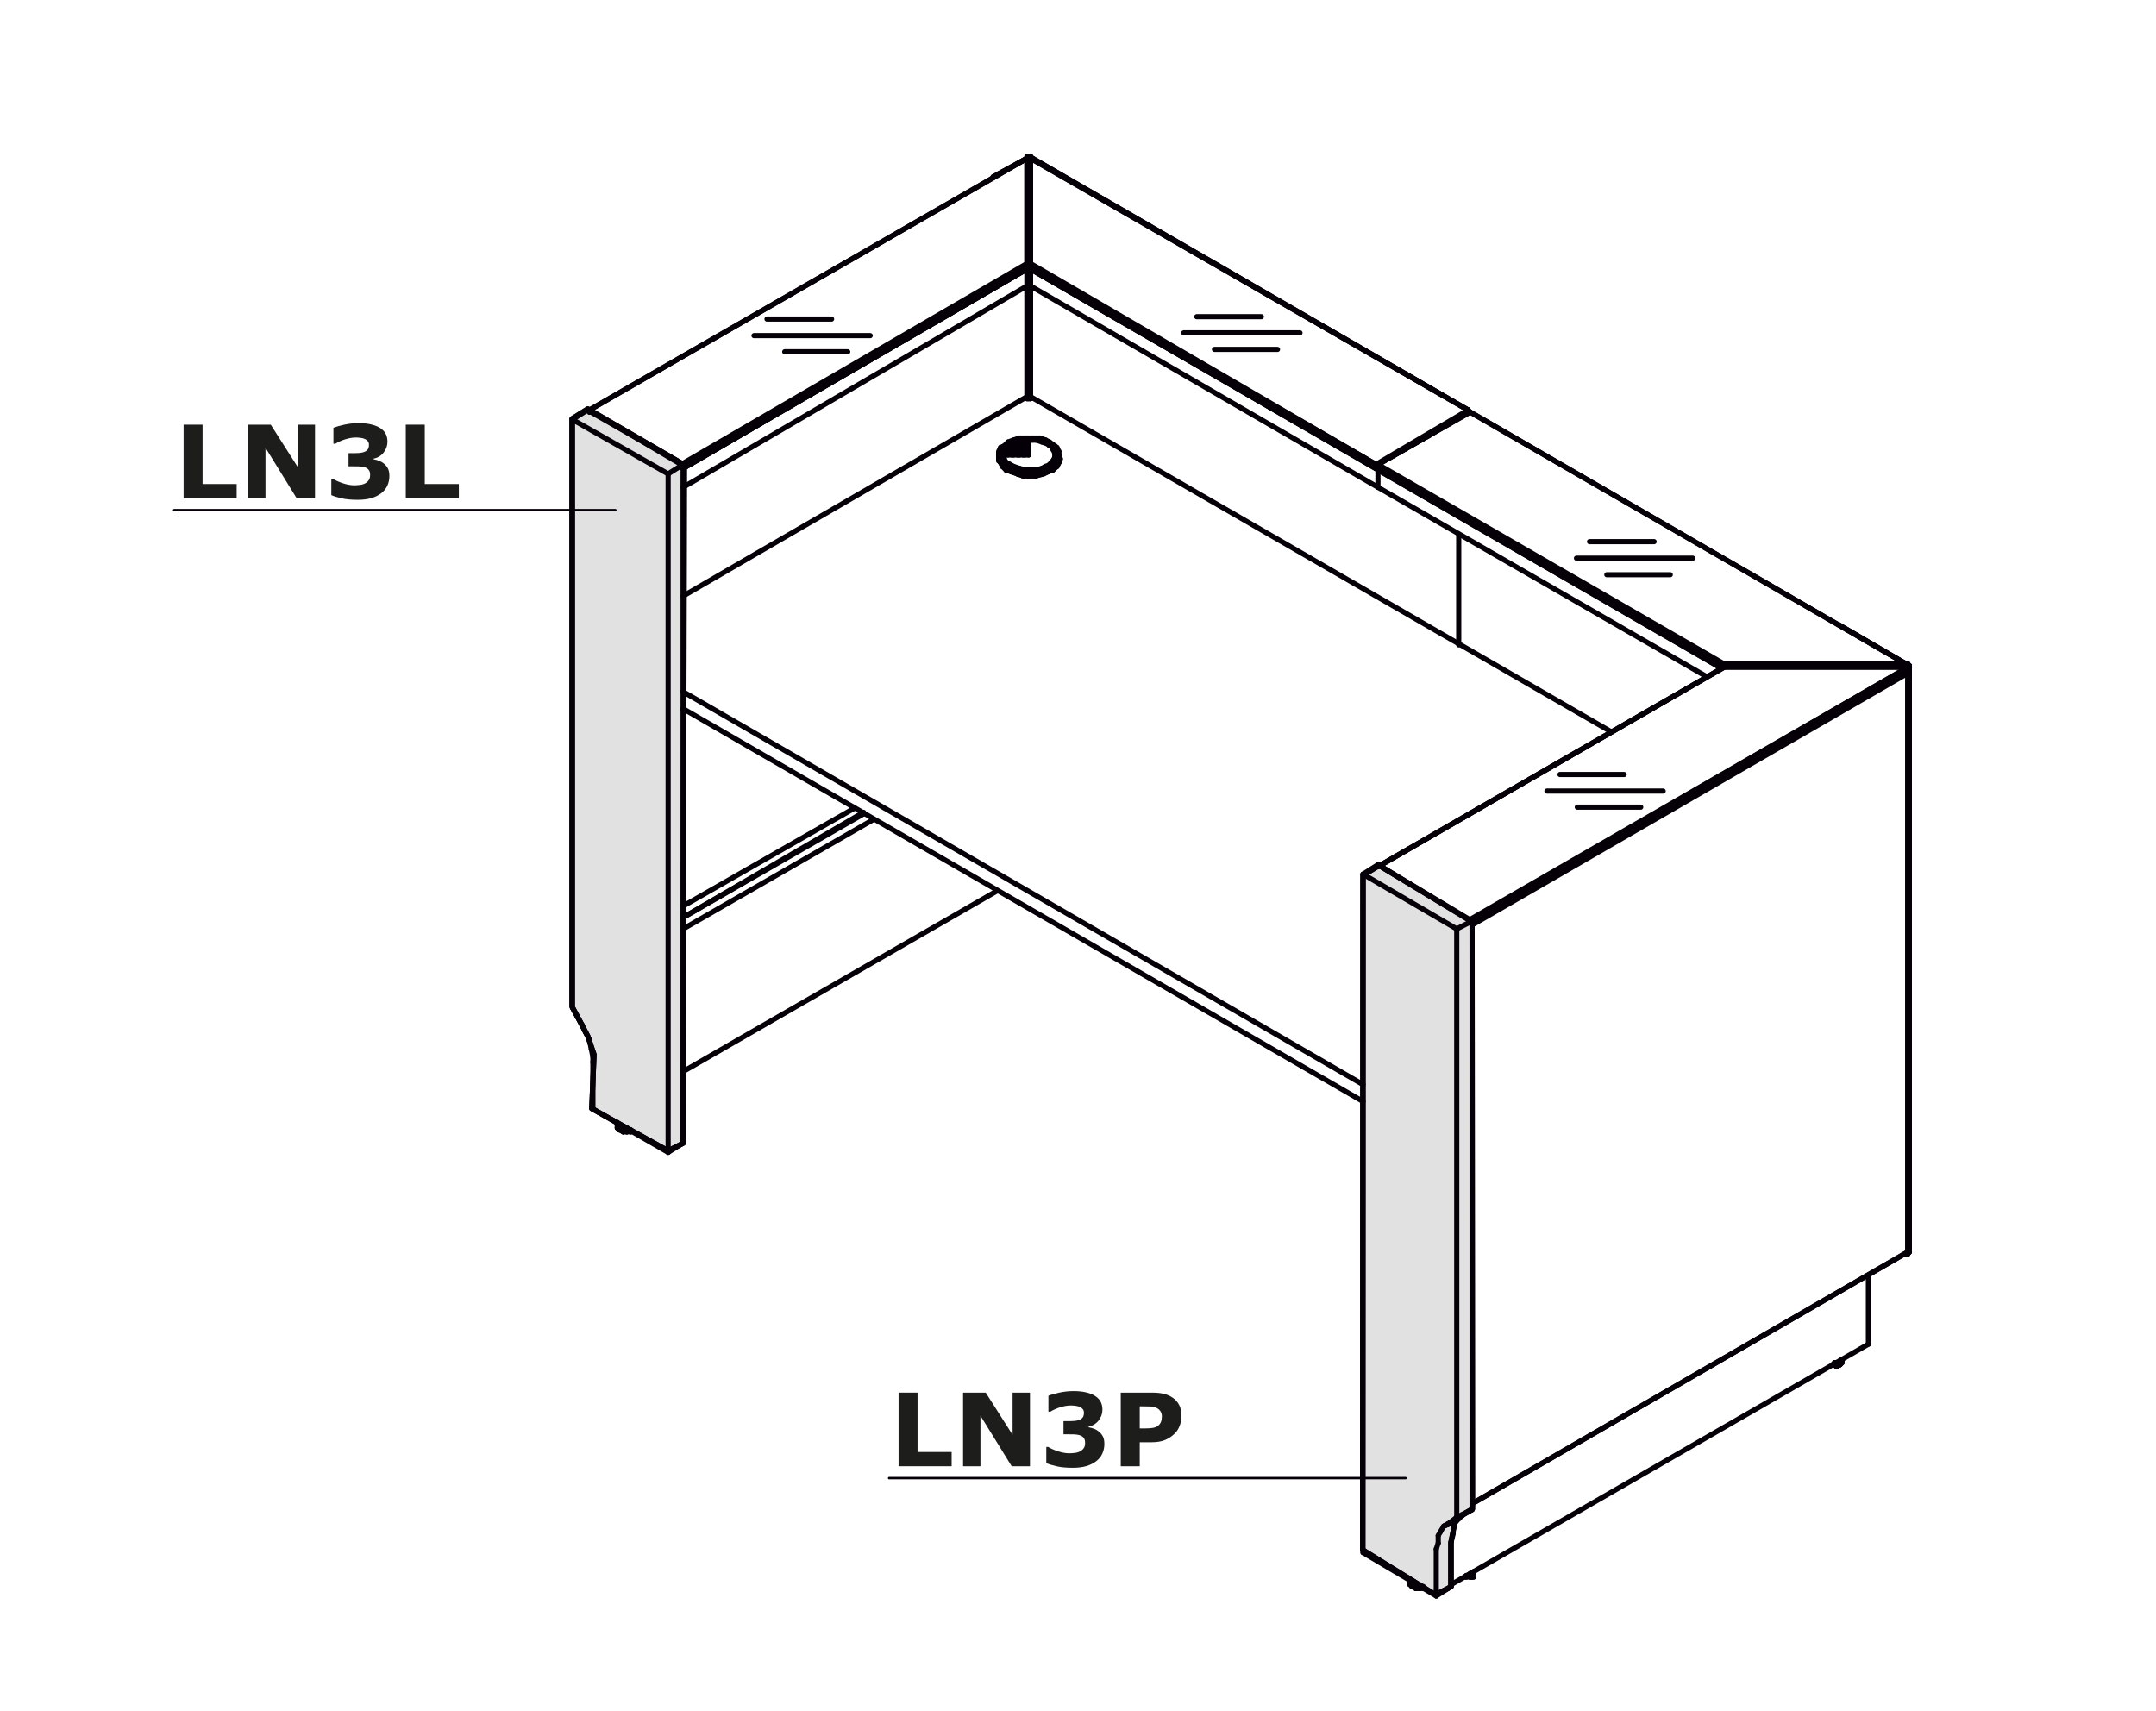 <?xml version="1.0" encoding="UTF-8"?>
<svg xmlns="http://www.w3.org/2000/svg" version="1.1" viewBox="0 0 179.374 142.383">
  <!-- Generator: Adobe Illustrator 28.7.2, SVG Export Plug-In . SVG Version: 1.2.0 Build 154)  -->
  <g>
    <g id="Warstwa_1">
      <polygon points="113.367 128.938 119.431 132.678 120.709 132.022 120.709 128.351 121.102 126.384 122.511 125.533 122.479 76.693 114.745 72.006 113.4 72.827 113.367 128.938" style="fill: #e1e1e1; fill-rule: evenodd;"/>
      <polygon points="113.365 128.939 119.428 132.68 120.706 132.022 120.706 128.352 121.099 126.385 122.508 125.534 122.476 76.694 114.742 72.007 113.397 72.828 113.365 128.939" style="fill: none; stroke: #050007; stroke-linecap: round; stroke-linejoin: round; stroke-width: .43px;"/>
      <polygon points="113.365 128.941 119.428 132.679 120.706 132.022 120.706 128.352 121.099 126.385 122.508 125.535 122.474 76.694 114.744 72.007 113.399 72.828 113.365 128.941" style="fill: none; stroke: #050007; stroke-linecap: round; stroke-linejoin: round; stroke-width: .43px;"/>
      <polygon points="49.232 92.23 55.59 95.736 56.834 95.115 56.933 38.671 48.904 34.015 47.593 34.836 47.593 83.74 48.904 86.198 49.428 87.742 49.232 92.23" style="fill: #e1e1e1; fill-rule: evenodd;"/>
      <polygon points="49.229 92.231 55.588 95.737 56.832 95.115 56.931 38.672 48.902 34.016 47.591 34.837 47.591 83.741 48.902 86.198 49.425 87.743 49.229 92.231" style="fill: none; stroke: #050007; stroke-linecap: round; stroke-linejoin: round; stroke-width: .43px;"/>
      <polygon points="49.229 92.232 55.588 95.74 56.833 95.115 56.931 38.673 48.902 34.02 47.591 34.838 47.591 83.74 48.902 86.2 49.425 87.741 49.229 92.232" style="fill: none; stroke: #050007; stroke-linecap: round; stroke-linejoin: round; stroke-width: .43px;"/>
      <line x1="153.087" y1="113.538" x2="153.249" y2="113.373" style="fill: none; stroke: #050007; stroke-linecap: round; stroke-linejoin: round; stroke-width: .43px;"/>
      <line x1="152.79" y1="113.7" x2="153.087" y2="113.538" style="fill: none; stroke: #050007; stroke-linecap: round; stroke-linejoin: round; stroke-width: .43px;"/>
      <line x1="152.628" y1="113.538" x2="152.79" y2="113.7" style="fill: none; stroke: #050007; stroke-linecap: round; stroke-linejoin: round; stroke-width: .43px;"/>
      <line x1="152.462" y1="113.538" x2="152.628" y2="113.538" style="fill: none; stroke: #050007; stroke-linecap: round; stroke-linejoin: round; stroke-width: .43px;"/>
      <line x1="153.249" y1="113.373" x2="153.249" y2="113.242" style="fill: none; stroke: #050007; stroke-linecap: round; stroke-linejoin: round; stroke-width: .43px;"/>
      <line x1="153.249" y1="113.373" x2="153.087" y2="113.242" style="fill: none; stroke: #050007; stroke-linecap: round; stroke-linejoin: round; stroke-width: .43px;"/>
      <polyline points="153.087 113.373 153.087 113.538 153.087 113.242" style="fill: none; stroke: #050007; stroke-linecap: round; stroke-linejoin: round; stroke-width: .43px;"/>
      <line x1="153.087" y1="113.538" x2="153.087" y2="113.373" style="fill: none; stroke: #050007; stroke-linecap: round; stroke-linejoin: round; stroke-width: .43px;"/>
      <line x1="153.087" y1="113.373" x2="152.79" y2="113.373" style="fill: none; stroke: #050007; stroke-linecap: round; stroke-linejoin: round; stroke-width: .43px;"/>
      <line x1="152.79" y1="113.373" x2="153.087" y2="113.538" style="fill: none; stroke: #050007; stroke-linecap: round; stroke-linejoin: round; stroke-width: .43px;"/>
      <line x1="152.628" y1="113.373" x2="152.79" y2="113.7" style="fill: none; stroke: #050007; stroke-linecap: round; stroke-linejoin: round; stroke-width: .43px;"/>
      <line x1="152.79" y1="113.373" x2="152.628" y2="113.373" style="fill: none; stroke: #050007; stroke-linecap: round; stroke-linejoin: round; stroke-width: .43px;"/>
      <line x1="152.79" y1="113.7" x2="152.79" y2="113.373" style="fill: none; stroke: #050007; stroke-linecap: round; stroke-linejoin: round; stroke-width: .43px;"/>
      <line x1="152.628" y1="113.538" x2="152.628" y2="113.373" style="fill: none; stroke: #050007; stroke-linecap: round; stroke-linejoin: round; stroke-width: .43px;"/>
      <line x1="152.628" y1="113.538" x2="152.462" y2="113.538" style="fill: none; stroke: #050007; stroke-linecap: round; stroke-linejoin: round; stroke-width: .43px;"/>
      <polyline points="153.087 113.242 153.249 113.242 153.249 113.078" style="fill: none; stroke: #050007; stroke-linecap: round; stroke-linejoin: round; stroke-width: .43px;"/>
      <line x1="153.087" y1="113.373" x2="153.087" y2="113.242" style="fill: none; stroke: #050007; stroke-linecap: round; stroke-linejoin: round; stroke-width: .43px;"/>
      <line x1="143.088" y1="55.388" x2="143.088" y2="55.685" style="fill: none; stroke: #050007; stroke-linecap: round; stroke-linejoin: round; stroke-width: .43px;"/>
      <line x1="143.254" y1="55.225" x2="143.088" y2="55.388" style="fill: none; stroke: #050007; stroke-linecap: round; stroke-linejoin: round; stroke-width: .43px;"/>
      <line x1="143.254" y1="55.388" x2="143.254" y2="55.225" style="fill: none; stroke: #050007; stroke-linecap: round; stroke-linejoin: round; stroke-width: .43px;"/>
      <line x1="143.088" y1="55.388" x2="143.254" y2="55.388" style="fill: none; stroke: #050007; stroke-linecap: round; stroke-linejoin: round; stroke-width: .43px;"/>
      <line x1="158.723" y1="55.225" x2="143.254" y2="55.225" style="fill: none; stroke: #050007; stroke-linecap: round; stroke-linejoin: round; stroke-width: .43px;"/>
      <line x1="158.723" y1="55.388" x2="158.723" y2="55.225" style="fill: none; stroke: #050007; stroke-linecap: round; stroke-linejoin: round; stroke-width: .43px;"/>
      <line x1="143.254" y1="55.388" x2="158.723" y2="55.388" style="fill: none; stroke: #050007; stroke-linecap: round; stroke-linejoin: round; stroke-width: .43px;"/>
      <line x1="158.853" y1="55.388" x2="158.723" y2="55.225" style="fill: none; stroke: #050007; stroke-linecap: round; stroke-linejoin: round; stroke-width: .43px;"/>
      <line x1="158.853" y1="104.162" x2="158.853" y2="55.388" style="fill: none; stroke: #050007; stroke-linecap: round; stroke-linejoin: round; stroke-width: .43px;"/>
      <polyline points="158.723 104.327 158.853 104.162 158.853 55.388" style="fill: none; stroke: #050007; stroke-linecap: round; stroke-linejoin: round; stroke-width: .43px;"/>
      <line x1="158.723" y1="104.162" x2="158.853" y2="104.162" style="fill: none; stroke: #050007; stroke-linecap: round; stroke-linejoin: round; stroke-width: .43px;"/>
      <line x1="158.853" y1="55.388" x2="143.088" y2="55.388" style="fill: none; stroke: #050007; stroke-linecap: round; stroke-linejoin: round; stroke-width: .43px;"/>
      <line x1="143.088" y1="55.685" x2="143.088" y2="55.388" style="fill: none; stroke: #050007; stroke-linecap: round; stroke-linejoin: round; stroke-width: .43px;"/>
      <line x1="143.088" y1="55.388" x2="143.088" y2="55.685" style="fill: none; stroke: #050007; stroke-linecap: round; stroke-linejoin: round; stroke-width: .43px;"/>
      <line x1="158.853" y1="55.388" x2="158.723" y2="55.388" style="fill: none; stroke: #050007; stroke-linecap: round; stroke-linejoin: round; stroke-width: .43px;"/>
      <line x1="158.853" y1="104.162" x2="158.853" y2="55.388" style="fill: none; stroke: #050007; stroke-linecap: round; stroke-linejoin: round; stroke-width: .43px;"/>
      <line x1="158.723" y1="104.327" x2="158.723" y2="104.162" style="fill: none; stroke: #050007; stroke-linecap: round; stroke-linejoin: round; stroke-width: .43px;"/>
      <line x1="158.557" y1="104.327" x2="158.723" y2="104.327" style="fill: none; stroke: #050007; stroke-linecap: round; stroke-linejoin: round; stroke-width: .43px;"/>
      <line x1="158.853" y1="55.388" x2="158.853" y2="55.52" style="fill: none; stroke: #050007; stroke-linecap: round; stroke-linejoin: round; stroke-width: .43px;"/>
      <line x1="158.723" y1="104.162" x2="158.723" y2="104.327" style="fill: none; stroke: #050007; stroke-linecap: round; stroke-linejoin: round; stroke-width: .43px;"/>
      <line x1="158.723" y1="104.162" x2="158.723" y2="104.327" style="fill: none; stroke: #050007; stroke-linecap: round; stroke-linejoin: round; stroke-width: .43px;"/>
      <line x1="143.088" y1="55.388" x2="143.088" y2="55.52" style="fill: none; stroke: #050007; stroke-linecap: round; stroke-linejoin: round; stroke-width: .43px;"/>
      <line x1="143.418" y1="55.52" x2="114.643" y2="72.105" style="fill: none; stroke: #050007; stroke-linecap: round; stroke-linejoin: round; stroke-width: .43px;"/>
      <path d="M143.418,55.52l-28.775,16.585,28.775-16.585Z" style="fill: none; stroke: #050007; stroke-linecap: round; stroke-linejoin: round; stroke-width: .43px;"/>
      <line x1="158.723" y1="55.52" x2="143.418" y2="55.52" style="fill: none; stroke: #050007; stroke-linecap: round; stroke-linejoin: round; stroke-width: .43px;"/>
      <line x1="122.312" y1="76.497" x2="158.723" y2="55.52" style="fill: none; stroke: #050007; stroke-linecap: round; stroke-linejoin: round; stroke-width: .43px;"/>
      <line x1="143.418" y1="55.52" x2="114.643" y2="72.105" style="fill: none; stroke: #050007; stroke-linecap: round; stroke-linejoin: round; stroke-width: .43px;"/>
      <line x1="122.474" y1="76.792" x2="152.922" y2="59.291" style="fill: none; stroke: #050007; stroke-linecap: round; stroke-linejoin: round; stroke-width: .43px;"/>
      <line x1="122.474" y1="76.792" x2="158.723" y2="55.848" style="fill: none; stroke: #050007; stroke-linecap: round; stroke-linejoin: round; stroke-width: .43px;"/>
      <line x1="152.922" y1="59.291" x2="122.474" y2="76.792" style="fill: none; stroke: #050007; stroke-linecap: round; stroke-linejoin: round; stroke-width: .43px;"/>
      <line x1="122.474" y1="76.497" x2="158.723" y2="55.52" style="fill: none; stroke: #050007; stroke-linecap: round; stroke-linejoin: round; stroke-width: .43px;"/>
      <line x1="158.723" y1="55.848" x2="158.723" y2="55.52" style="fill: none; stroke: #050007; stroke-linecap: round; stroke-linejoin: round; stroke-width: .43px;"/>
      <line x1="158.723" y1="55.848" x2="158.723" y2="55.52" style="fill: none; stroke: #050007; stroke-linecap: round; stroke-linejoin: round; stroke-width: .43px;"/>
      <line x1="122.474" y1="76.792" x2="158.723" y2="55.848" style="fill: none; stroke: #050007; stroke-linecap: round; stroke-linejoin: round; stroke-width: .43px;"/>
      <line x1="122.474" y1="76.792" x2="158.723" y2="55.848" style="fill: none; stroke: #050007; stroke-linecap: round; stroke-linejoin: round; stroke-width: .43px;"/>
      <line x1="158.723" y1="55.848" x2="158.723" y2="56.013" style="fill: none; stroke: #050007; stroke-linecap: round; stroke-linejoin: round; stroke-width: .43px;"/>
      <polyline points="122.474 76.957 158.723 56.013 158.723 104.162 122.474 125.107" style="fill: none; stroke: #050007; stroke-linecap: round; stroke-linejoin: round; stroke-width: .43px;"/>
      <line x1="122.474" y1="125.107" x2="158.723" y2="104.162" style="fill: none; stroke: #050007; stroke-linecap: round; stroke-linejoin: round; stroke-width: .43px;"/>
      <line x1="158.723" y1="104.162" x2="158.723" y2="56.013" style="fill: none; stroke: #050007; stroke-linecap: round; stroke-linejoin: round; stroke-width: .43px;"/>
      <line x1="158.723" y1="56.013" x2="158.723" y2="55.848" style="fill: none; stroke: #050007; stroke-linecap: round; stroke-linejoin: round; stroke-width: .43px;"/>
      <line x1="155.445" y1="111.833" x2="155.445" y2="106.195" style="fill: none; stroke: #050007; stroke-linecap: round; stroke-linejoin: round; stroke-width: .43px;"/>
      <line x1="120.739" y1="131.826" x2="155.445" y2="111.833" style="fill: none; stroke: #050007; stroke-linecap: round; stroke-linejoin: round; stroke-width: .43px;"/>
      <polyline points="122.474 131.203 122.607 131.203 122.607 131.071" style="fill: none; stroke: #050007; stroke-linecap: round; stroke-linejoin: round; stroke-width: .43px;"/>
      <line x1="122.312" y1="131.203" x2="122.474" y2="131.203" style="fill: none; stroke: #050007; stroke-linecap: round; stroke-linejoin: round; stroke-width: .43px;"/>
      <line x1="121.984" y1="131.203" x2="122.312" y2="131.203" style="fill: none; stroke: #050007; stroke-linecap: round; stroke-linejoin: round; stroke-width: .43px;"/>
      <line x1="121.853" y1="131.203" x2="121.984" y2="131.203" style="fill: none; stroke: #050007; stroke-linecap: round; stroke-linejoin: round; stroke-width: .43px;"/>
      <line x1="122.607" y1="131.071" x2="122.607" y2="130.907" style="fill: none; stroke: #050007; stroke-linecap: round; stroke-linejoin: round; stroke-width: .43px;"/>
      <polyline points="122.474 131.071 122.607 131.203 122.607 130.907" style="fill: none; stroke: #050007; stroke-linecap: round; stroke-linejoin: round; stroke-width: .43px;"/>
      <line x1="122.474" y1="131.203" x2="122.474" y2="131.071" style="fill: none; stroke: #050007; stroke-linecap: round; stroke-linejoin: round; stroke-width: .43px;"/>
      <line x1="122.474" y1="131.071" x2="122.312" y2="131.071" style="fill: none; stroke: #050007; stroke-linecap: round; stroke-linejoin: round; stroke-width: .43px;"/>
      <line x1="122.312" y1="131.071" x2="122.474" y2="131.203" style="fill: none; stroke: #050007; stroke-linecap: round; stroke-linejoin: round; stroke-width: .43px;"/>
      <line x1="122.148" y1="131.071" x2="122.312" y2="131.203" style="fill: none; stroke: #050007; stroke-linecap: round; stroke-linejoin: round; stroke-width: .43px;"/>
      <line x1="122.312" y1="131.071" x2="122.148" y2="131.071" style="fill: none; stroke: #050007; stroke-linecap: round; stroke-linejoin: round; stroke-width: .43px;"/>
      <line x1="122.312" y1="131.203" x2="122.312" y2="131.071" style="fill: none; stroke: #050007; stroke-linecap: round; stroke-linejoin: round; stroke-width: .43px;"/>
      <line x1="121.984" y1="131.203" x2="121.984" y2="131.071" style="fill: none; stroke: #050007; stroke-linecap: round; stroke-linejoin: round; stroke-width: .43px;"/>
      <line x1="122.607" y1="130.907" x2="122.607" y2="130.746" style="fill: none; stroke: #050007; stroke-linecap: round; stroke-linejoin: round; stroke-width: .43px;"/>
      <line x1="122.474" y1="131.071" x2="122.607" y2="130.907" style="fill: none; stroke: #050007; stroke-linecap: round; stroke-linejoin: round; stroke-width: .43px;"/>
      <line x1="122.474" y1="130.907" x2="122.312" y2="130.907" style="fill: none; stroke: #050007; stroke-linecap: round; stroke-linejoin: round; stroke-width: .43px;"/>
      <line x1="114.643" y1="40.542" x2="142.009" y2="56.308" style="fill: none; stroke: #050007; stroke-linecap: round; stroke-linejoin: round; stroke-width: .43px;"/>
      <line x1="143.088" y1="55.52" x2="114.643" y2="39.097" style="fill: none; stroke: #050007; stroke-linecap: round; stroke-linejoin: round; stroke-width: .43px;"/>
      <polyline points="158.557 55.225 122.312 34.281 114.643 38.64" style="fill: none; stroke: #050007; stroke-linecap: round; stroke-linejoin: round; stroke-width: .43px;"/>
      <polyline points="152.922 51.947 158.557 55.225 122.312 34.281" style="fill: none; stroke: #050007; stroke-linecap: round; stroke-linejoin: round; stroke-width: .43px;"/>
      <line x1="158.557" y1="55.225" x2="152.922" y2="51.947" style="fill: none; stroke: #050007; stroke-linecap: round; stroke-linejoin: round; stroke-width: .43px;"/>
      <line x1="114.643" y1="38.64" x2="114.643" y2="38.803" style="fill: none; stroke: #050007; stroke-linecap: round; stroke-linejoin: round; stroke-width: .43px;"/>
      <line x1="114.643" y1="38.803" x2="143.254" y2="55.225" style="fill: none; stroke: #050007; stroke-linecap: round; stroke-linejoin: round; stroke-width: .43px;"/>
      <line x1="143.418" y1="55.225" x2="114.643" y2="38.64" style="fill: none; stroke: #050007; stroke-linecap: round; stroke-linejoin: round; stroke-width: .43px;"/>
      <line x1="114.643" y1="38.803" x2="114.643" y2="39.097" style="fill: none; stroke: #050007; stroke-linecap: round; stroke-linejoin: round; stroke-width: .43px;"/>
      <line x1="114.643" y1="38.64" x2="114.643" y2="38.803" style="fill: none; stroke: #050007; stroke-linecap: round; stroke-linejoin: round; stroke-width: .43px;"/>
      <polyline points="122.312 34.281 114.643 38.64 119.036 36.149" style="fill: none; stroke: #050007; stroke-linecap: round; stroke-linejoin: round; stroke-width: .43px;"/>
      <line x1="119.036" y1="36.149" x2="114.643" y2="38.64" style="fill: none; stroke: #050007; stroke-linecap: round; stroke-linejoin: round; stroke-width: .43px;"/>
      <path d="M114.643,39.097l28.445,16.423-28.445-16.423Z" style="fill: none; stroke: #050007; stroke-linecap: round; stroke-linejoin: round; stroke-width: .43px;"/>
      <line x1="114.643" y1="39.097" x2="114.643" y2="38.803" style="fill: none; stroke: #050007; stroke-linecap: round; stroke-linejoin: round; stroke-width: .43px;"/>
      <line x1="118.411" y1="132.154" x2="118.085" y2="132.154" style="fill: none; stroke: #050007; stroke-linecap: round; stroke-linejoin: round; stroke-width: .43px;"/>
      <polyline points="117.298 131.826 117.462 131.989 117.789 132.154" style="fill: none; stroke: #050007; stroke-linecap: round; stroke-linejoin: round; stroke-width: .43px;"/>
      <line x1="117.298" y1="131.695" x2="117.298" y2="131.826" style="fill: none; stroke: #050007; stroke-linecap: round; stroke-linejoin: round; stroke-width: .43px;"/>
      <line x1="117.789" y1="132.154" x2="118.085" y2="132.154" style="fill: none; stroke: #050007; stroke-linecap: round; stroke-linejoin: round; stroke-width: .43px;"/>
      <line x1="118.085" y1="131.989" x2="118.085" y2="132.154" style="fill: none; stroke: #050007; stroke-linecap: round; stroke-linejoin: round; stroke-width: .43px;"/>
      <line x1="118.411" y1="132.154" x2="118.411" y2="131.989" style="fill: none; stroke: #050007; stroke-linecap: round; stroke-linejoin: round; stroke-width: .43px;"/>
      <line x1="118.085" y1="132.154" x2="118.085" y2="131.826" style="fill: none; stroke: #050007; stroke-linecap: round; stroke-linejoin: round; stroke-width: .43px;"/>
      <line x1="117.789" y1="132.154" x2="117.922" y2="131.826" style="fill: none; stroke: #050007; stroke-linecap: round; stroke-linejoin: round; stroke-width: .43px;"/>
      <line x1="117.626" y1="131.695" x2="117.462" y2="131.989" style="fill: none; stroke: #050007; stroke-linecap: round; stroke-linejoin: round; stroke-width: .43px;"/>
      <line x1="117.789" y1="132.154" x2="117.789" y2="131.695" style="fill: none; stroke: #050007; stroke-linecap: round; stroke-linejoin: round; stroke-width: .43px;"/>
      <polyline points="117.462 131.989 117.462 131.532 117.298 131.826" style="fill: none; stroke: #050007; stroke-linecap: round; stroke-linejoin: round; stroke-width: .43px;"/>
      <polyline points="117.298 131.366 117.298 131.695 117.298 131.532 117.298 131.826" style="fill: none; stroke: #050007; stroke-linecap: round; stroke-linejoin: round; stroke-width: .43px;"/>
      <line x1="122.474" y1="125.599" x2="122.474" y2="76.63" style="fill: none; stroke: #050007; stroke-linecap: round; stroke-linejoin: round; stroke-width: .43px;"/>
      <line x1="121.197" y1="126.222" x2="122.474" y2="125.599" style="fill: none; stroke: #050007; stroke-linecap: round; stroke-linejoin: round; stroke-width: .43px;"/>
      <line x1="122.474" y1="125.599" x2="121.689" y2="126.057" style="fill: none; stroke: #050007; stroke-linecap: round; stroke-linejoin: round; stroke-width: .43px;"/>
      <line x1="121.197" y1="126.222" x2="120.446" y2="126.843" style="fill: none; stroke: #050007; stroke-linecap: round; stroke-linejoin: round; stroke-width: .43px;"/>
      <line x1="121.362" y1="126.352" x2="121.689" y2="126.057" style="fill: none; stroke: #050007; stroke-linecap: round; stroke-linejoin: round; stroke-width: .43px;"/>
      <line x1="121.689" y1="126.057" x2="120.116" y2="126.975" style="fill: none; stroke: #050007; stroke-linecap: round; stroke-linejoin: round; stroke-width: .43px;"/>
      <line x1="120.446" y1="126.843" x2="120.116" y2="126.975" style="fill: none; stroke: #050007; stroke-linecap: round; stroke-linejoin: round; stroke-width: .43px;"/>
      <line x1="121.689" y1="126.057" x2="120.446" y2="126.843" style="fill: none; stroke: #050007; stroke-linecap: round; stroke-linejoin: round; stroke-width: .43px;"/>
      <polyline points="121.362 126.352 120.116 126.975 119.822 127.467" style="fill: none; stroke: #050007; stroke-linecap: round; stroke-linejoin: round; stroke-width: .43px;"/>
      <line x1="121.068" y1="126.679" x2="121.362" y2="126.352" style="fill: none; stroke: #050007; stroke-linecap: round; stroke-linejoin: round; stroke-width: .43px;"/>
      <line x1="120.902" y1="127.14" x2="121.068" y2="126.679" style="fill: none; stroke: #050007; stroke-linecap: round; stroke-linejoin: round; stroke-width: .43px;"/>
      <line x1="119.822" y1="127.467" x2="119.656" y2="127.762" style="fill: none; stroke: #050007; stroke-linecap: round; stroke-linejoin: round; stroke-width: .43px;"/>
      <line x1="119.493" y1="132.777" x2="120.739" y2="131.989" style="fill: none; stroke: #050007; stroke-linecap: round; stroke-linejoin: round; stroke-width: .43px;"/>
      <line x1="113.399" y1="129.171" x2="119.493" y2="132.777" style="fill: none; stroke: #050007; stroke-linecap: round; stroke-linejoin: round; stroke-width: .43px;"/>
      <line x1="114.643" y1="71.943" x2="113.399" y2="72.729" style="fill: none; stroke: #050007; stroke-linecap: round; stroke-linejoin: round; stroke-width: .43px;"/>
      <line x1="113.399" y1="72.729" x2="113.399" y2="129.171" style="fill: none; stroke: #050007; stroke-linecap: round; stroke-linejoin: round; stroke-width: .43px;"/>
      <line x1="122.474" y1="76.63" x2="114.643" y2="71.943" style="fill: none; stroke: #050007; stroke-linecap: round; stroke-linejoin: round; stroke-width: .43px;"/>
      <line x1="121.197" y1="77.285" x2="122.474" y2="76.63" style="fill: none; stroke: #050007; stroke-linecap: round; stroke-linejoin: round; stroke-width: .43px;"/>
      <polyline points="120.739 128.254 120.902 127.598 120.902 127.14" style="fill: none; stroke: #050007; stroke-linecap: round; stroke-linejoin: round; stroke-width: .43px;"/>
      <line x1="120.739" y1="131.989" x2="120.739" y2="128.254" style="fill: none; stroke: #050007; stroke-linecap: round; stroke-linejoin: round; stroke-width: .43px;"/>
      <line x1="121.197" y1="126.222" x2="121.197" y2="77.285" style="fill: none; stroke: #050007; stroke-linecap: round; stroke-linejoin: round; stroke-width: .43px;"/>
      <line x1="119.656" y1="128.384" x2="119.656" y2="127.762" style="fill: none; stroke: #050007; stroke-linecap: round; stroke-linejoin: round; stroke-width: .43px;"/>
      <line x1="121.197" y1="77.285" x2="113.399" y2="72.729" style="fill: none; stroke: #050007; stroke-linecap: round; stroke-linejoin: round; stroke-width: .43px;"/>
      <line x1="119.493" y1="128.877" x2="119.656" y2="128.384" style="fill: none; stroke: #050007; stroke-linecap: round; stroke-linejoin: round; stroke-width: .43px;"/>
      <line x1="119.493" y1="132.777" x2="119.493" y2="128.877" style="fill: none; stroke: #050007; stroke-linecap: round; stroke-linejoin: round; stroke-width: .43px;"/>
      <line x1="122.474" y1="76.497" x2="122.474" y2="76.63" style="fill: none; stroke: #050007; stroke-linecap: round; stroke-linejoin: round; stroke-width: .43px;"/>
      <line x1="87.769" y1="37.722" x2="87.769" y2="38.016" style="fill: none; stroke: #050007; stroke-linecap: round; stroke-linejoin: round; stroke-width: .43px;"/>
      <line x1="87.769" y1="37.722" x2="87.769" y2="37.56" style="fill: none; stroke: #050007; stroke-linecap: round; stroke-linejoin: round; stroke-width: .43px;"/>
      <line x1="87.769" y1="38.016" x2="87.605" y2="38.346" style="fill: none; stroke: #050007; stroke-linecap: round; stroke-linejoin: round; stroke-width: .43px;"/>
      <line x1="87.769" y1="37.56" x2="87.605" y2="37.232" style="fill: none; stroke: #050007; stroke-linecap: round; stroke-linejoin: round; stroke-width: .43px;"/>
      <line x1="87.605" y1="38.346" x2="87.473" y2="38.64" style="fill: none; stroke: #050007; stroke-linecap: round; stroke-linejoin: round; stroke-width: .43px;"/>
      <line x1="87.31" y1="36.934" x2="87.31" y2="37.1" style="fill: none; stroke: #050007; stroke-linecap: round; stroke-linejoin: round; stroke-width: .43px;"/>
      <line x1="87.605" y1="37.232" x2="87.31" y2="36.934" style="fill: none; stroke: #050007; stroke-linecap: round; stroke-linejoin: round; stroke-width: .43px;"/>
      <line x1="87.473" y1="38.64" x2="86.984" y2="38.803" style="fill: none; stroke: #050007; stroke-linecap: round; stroke-linejoin: round; stroke-width: .43px;"/>
      <line x1="87.31" y1="36.934" x2="86.853" y2="36.772" style="fill: none; stroke: #050007; stroke-linecap: round; stroke-linejoin: round; stroke-width: .43px;"/>
      <line x1="86.984" y1="38.803" x2="86.687" y2="38.967" style="fill: none; stroke: #050007; stroke-linecap: round; stroke-linejoin: round; stroke-width: .43px;"/>
      <line x1="86.853" y1="36.772" x2="86.361" y2="36.607" style="fill: none; stroke: #050007; stroke-linecap: round; stroke-linejoin: round; stroke-width: .43px;"/>
      <line x1="86.687" y1="38.967" x2="86.195" y2="39.097" style="fill: none; stroke: #050007; stroke-linecap: round; stroke-linejoin: round; stroke-width: .43px;"/>
      <line x1="86.361" y1="36.607" x2="85.902" y2="36.607" style="fill: none; stroke: #050007; stroke-linecap: round; stroke-linejoin: round; stroke-width: .43px;"/>
      <line x1="86.195" y1="39.097" x2="85.575" y2="39.097" style="fill: none; stroke: #050007; stroke-linecap: round; stroke-linejoin: round; stroke-width: .43px;"/>
      <line x1="85.443" y1="36.607" x2="85.575" y2="36.772" style="fill: none; stroke: #050007; stroke-linecap: round; stroke-linejoin: round; stroke-width: .43px;"/>
      <line x1="85.443" y1="36.772" x2="85.443" y2="36.607" style="fill: none; stroke: #050007; stroke-linecap: round; stroke-linejoin: round; stroke-width: .43px;"/>
      <line x1="85.443" y1="36.772" x2="84.951" y2="36.607" style="fill: none; stroke: #050007; stroke-linecap: round; stroke-linejoin: round; stroke-width: .43px;"/>
      <polyline points="84.493 36.772 84.951 36.934 84.951 36.607" style="fill: none; stroke: #050007; stroke-linecap: round; stroke-linejoin: round; stroke-width: .43px;"/>
      <line x1="84.493" y1="37.1" x2="84.493" y2="36.772" style="fill: none; stroke: #050007; stroke-linecap: round; stroke-linejoin: round; stroke-width: .43px;"/>
      <line x1="84.493" y1="37.1" x2="84.033" y2="36.934" style="fill: none; stroke: #050007; stroke-linecap: round; stroke-linejoin: round; stroke-width: .43px;"/>
      <polyline points="83.706 37.232 84.033 37.232 84.033 36.934" style="fill: none; stroke: #050007; stroke-linecap: round; stroke-linejoin: round; stroke-width: .43px;"/>
      <line x1="83.706" y1="37.394" x2="83.706" y2="37.232" style="fill: none; stroke: #050007; stroke-linecap: round; stroke-linejoin: round; stroke-width: .43px;"/>
      <line x1="83.706" y1="37.394" x2="83.542" y2="37.56" style="fill: none; stroke: #050007; stroke-linecap: round; stroke-linejoin: round; stroke-width: .43px;"/>
      <polyline points="83.411 37.722 83.542 37.722 83.542 37.56" style="fill: none; stroke: #050007; stroke-linecap: round; stroke-linejoin: round; stroke-width: .43px;"/>
      <line x1="88.097" y1="38.181" x2="88.097" y2="37.853" style="fill: none; stroke: #050007; stroke-linecap: round; stroke-linejoin: round; stroke-width: .43px;"/>
      <polyline points="88.097 38.181 88.097 38.476 87.935 38.476 87.935 38.803 87.605 38.803 87.605 39.097 87.148 38.967 87.148 39.262 86.687 39.097 86.687 39.426 86.195 39.262" style="fill: none; stroke: #050007; stroke-linecap: round; stroke-linejoin: round; stroke-width: .43px;"/>
      <line x1="85.575" y1="39.59" x2="86.195" y2="39.59" style="fill: none; stroke: #050007; stroke-linecap: round; stroke-linejoin: round; stroke-width: .43px;"/>
      <line x1="86.195" y1="39.59" x2="86.195" y2="39.262" style="fill: none; stroke: #050007; stroke-linecap: round; stroke-linejoin: round; stroke-width: .43px;"/>
      <line x1="85.575" y1="39.262" x2="86.195" y2="39.59" style="fill: none; stroke: #050007; stroke-linecap: round; stroke-linejoin: round; stroke-width: .43px;"/>
      <line x1="86.195" y1="39.262" x2="85.575" y2="39.262" style="fill: none; stroke: #050007; stroke-linecap: round; stroke-linejoin: round; stroke-width: .43px;"/>
      <line x1="85.902" y1="36.444" x2="85.443" y2="36.444" style="fill: none; stroke: #050007; stroke-linecap: round; stroke-linejoin: round; stroke-width: .43px;"/>
      <line x1="85.115" y1="39.59" x2="85.575" y2="39.59" style="fill: none; stroke: #050007; stroke-linecap: round; stroke-linejoin: round; stroke-width: .43px;"/>
      <line x1="85.575" y1="39.59" x2="85.575" y2="39.262" style="fill: none; stroke: #050007; stroke-linecap: round; stroke-linejoin: round; stroke-width: .43px;"/>
      <line x1="85.115" y1="39.262" x2="85.575" y2="39.59" style="fill: none; stroke: #050007; stroke-linecap: round; stroke-linejoin: round; stroke-width: .43px;"/>
      <line x1="85.575" y1="39.262" x2="85.115" y2="39.262" style="fill: none; stroke: #050007; stroke-linecap: round; stroke-linejoin: round; stroke-width: .43px;"/>
      <line x1="85.443" y1="36.444" x2="84.82" y2="36.444" style="fill: none; stroke: #050007; stroke-linecap: round; stroke-linejoin: round; stroke-width: .43px;"/>
      <polyline points="85.115 39.59 85.115 39.262 84.656 39.097" style="fill: none; stroke: #050007; stroke-linecap: round; stroke-linejoin: round; stroke-width: .43px;"/>
      <line x1="84.656" y1="39.097" x2="85.115" y2="39.59" style="fill: none; stroke: #050007; stroke-linecap: round; stroke-linejoin: round; stroke-width: .43px;"/>
      <line x1="84.656" y1="39.426" x2="85.115" y2="39.59" style="fill: none; stroke: #050007; stroke-linecap: round; stroke-linejoin: round; stroke-width: .43px;"/>
      <line x1="84.82" y1="36.444" x2="84.328" y2="36.607" style="fill: none; stroke: #050007; stroke-linecap: round; stroke-linejoin: round; stroke-width: .43px;"/>
      <line x1="84.197" y1="39.262" x2="84.656" y2="39.426" style="fill: none; stroke: #050007; stroke-linecap: round; stroke-linejoin: round; stroke-width: .43px;"/>
      <line x1="84.656" y1="39.426" x2="84.656" y2="39.097" style="fill: none; stroke: #050007; stroke-linecap: round; stroke-linejoin: round; stroke-width: .43px;"/>
      <line x1="84.197" y1="38.967" x2="84.656" y2="39.426" style="fill: none; stroke: #050007; stroke-linecap: round; stroke-linejoin: round; stroke-width: .43px;"/>
      <line x1="84.656" y1="39.097" x2="84.197" y2="38.967" style="fill: none; stroke: #050007; stroke-linecap: round; stroke-linejoin: round; stroke-width: .43px;"/>
      <line x1="84.328" y1="36.607" x2="83.872" y2="36.772" style="fill: none; stroke: #050007; stroke-linecap: round; stroke-linejoin: round; stroke-width: .43px;"/>
      <polyline points="84.197 39.262 84.197 38.967 83.706 38.803" style="fill: none; stroke: #050007; stroke-linecap: round; stroke-linejoin: round; stroke-width: .43px;"/>
      <line x1="83.706" y1="38.803" x2="84.197" y2="39.262" style="fill: none; stroke: #050007; stroke-linecap: round; stroke-linejoin: round; stroke-width: .43px;"/>
      <line x1="83.706" y1="39.097" x2="84.197" y2="39.262" style="fill: none; stroke: #050007; stroke-linecap: round; stroke-linejoin: round; stroke-width: .43px;"/>
      <line x1="83.872" y1="36.772" x2="83.542" y2="37.1" style="fill: none; stroke: #050007; stroke-linecap: round; stroke-linejoin: round; stroke-width: .43px;"/>
      <line x1="83.411" y1="38.803" x2="83.706" y2="39.097" style="fill: none; stroke: #050007; stroke-linecap: round; stroke-linejoin: round; stroke-width: .43px;"/>
      <line x1="83.706" y1="39.097" x2="83.706" y2="38.803" style="fill: none; stroke: #050007; stroke-linecap: round; stroke-linejoin: round; stroke-width: .43px;"/>
      <line x1="83.411" y1="38.476" x2="83.706" y2="39.097" style="fill: none; stroke: #050007; stroke-linecap: round; stroke-linejoin: round; stroke-width: .43px;"/>
      <line x1="83.706" y1="38.803" x2="83.411" y2="38.476" style="fill: none; stroke: #050007; stroke-linecap: round; stroke-linejoin: round; stroke-width: .43px;"/>
      <line x1="83.542" y1="37.1" x2="83.246" y2="37.232" style="fill: none; stroke: #050007; stroke-linecap: round; stroke-linejoin: round; stroke-width: .43px;"/>
      <polyline points="83.411 38.803 83.411 38.476 83.246 38.181" style="fill: none; stroke: #050007; stroke-linecap: round; stroke-linejoin: round; stroke-width: .43px;"/>
      <line x1="83.246" y1="38.181" x2="83.411" y2="38.803" style="fill: none; stroke: #050007; stroke-linecap: round; stroke-linejoin: round; stroke-width: .43px;"/>
      <line x1="83.246" y1="38.476" x2="83.411" y2="38.803" style="fill: none; stroke: #050007; stroke-linecap: round; stroke-linejoin: round; stroke-width: .43px;"/>
      <polyline points="83.246 37.232 83.085 37.56 83.085 37.853" style="fill: none; stroke: #050007; stroke-linecap: round; stroke-linejoin: round; stroke-width: .43px;"/>
      <polyline points="83.085 37.853 83.085 38.181 83.246 38.476" style="fill: none; stroke: #050007; stroke-linecap: round; stroke-linejoin: round; stroke-width: .43px;"/>
      <line x1="83.246" y1="38.476" x2="83.246" y2="38.181" style="fill: none; stroke: #050007; stroke-linecap: round; stroke-linejoin: round; stroke-width: .43px;"/>
      <line x1="83.085" y1="37.853" x2="83.246" y2="38.476" style="fill: none; stroke: #050007; stroke-linecap: round; stroke-linejoin: round; stroke-width: .43px;"/>
      <line x1="83.246" y1="38.181" x2="83.085" y2="37.853" style="fill: none; stroke: #050007; stroke-linecap: round; stroke-linejoin: round; stroke-width: .43px;"/>
      <line x1="88.097" y1="38.476" x2="88.097" y2="38.181" style="fill: none; stroke: #050007; stroke-linecap: round; stroke-linejoin: round; stroke-width: .43px;"/>
      <line x1="87.935" y1="38.803" x2="88.097" y2="38.476" style="fill: none; stroke: #050007; stroke-linecap: round; stroke-linejoin: round; stroke-width: .43px;"/>
      <line x1="87.605" y1="39.097" x2="87.935" y2="38.803" style="fill: none; stroke: #050007; stroke-linecap: round; stroke-linejoin: round; stroke-width: .43px;"/>
      <line x1="87.148" y1="39.262" x2="87.605" y2="39.097" style="fill: none; stroke: #050007; stroke-linecap: round; stroke-linejoin: round; stroke-width: .43px;"/>
      <line x1="86.687" y1="39.426" x2="87.148" y2="39.262" style="fill: none; stroke: #050007; stroke-linecap: round; stroke-linejoin: round; stroke-width: .43px;"/>
      <line x1="86.195" y1="39.59" x2="86.687" y2="39.426" style="fill: none; stroke: #050007; stroke-linecap: round; stroke-linejoin: round; stroke-width: .43px;"/>
      <line x1="85.443" y1="36.772" x2="85.575" y2="36.772" style="fill: none; stroke: #050007; stroke-linecap: round; stroke-linejoin: round; stroke-width: .43px;"/>
      <line x1="84.951" y1="36.934" x2="85.443" y2="36.772" style="fill: none; stroke: #050007; stroke-linecap: round; stroke-linejoin: round; stroke-width: .43px;"/>
      <line x1="84.493" y1="37.1" x2="84.951" y2="36.934" style="fill: none; stroke: #050007; stroke-linecap: round; stroke-linejoin: round; stroke-width: .43px;"/>
      <line x1="84.033" y1="37.232" x2="84.493" y2="37.1" style="fill: none; stroke: #050007; stroke-linecap: round; stroke-linejoin: round; stroke-width: .43px;"/>
      <line x1="83.706" y1="37.394" x2="84.033" y2="37.232" style="fill: none; stroke: #050007; stroke-linecap: round; stroke-linejoin: round; stroke-width: .43px;"/>
      <line x1="83.542" y1="37.722" x2="83.706" y2="37.394" style="fill: none; stroke: #050007; stroke-linecap: round; stroke-linejoin: round; stroke-width: .43px;"/>
      <line x1="83.542" y1="37.853" x2="83.542" y2="37.722" style="fill: none; stroke: #050007; stroke-linecap: round; stroke-linejoin: round; stroke-width: .43px;"/>
      <line x1="88.097" y1="37.853" x2="88.097" y2="37.56" style="fill: none; stroke: #050007; stroke-linecap: round; stroke-linejoin: round; stroke-width: .43px;"/>
      <line x1="88.097" y1="38.181" x2="88.097" y2="37.853" style="fill: none; stroke: #050007; stroke-linecap: round; stroke-linejoin: round; stroke-width: .43px;"/>
      <line x1="88.097" y1="37.56" x2="87.935" y2="37.232" style="fill: none; stroke: #050007; stroke-linecap: round; stroke-linejoin: round; stroke-width: .43px;"/>
      <line x1="87.935" y1="38.476" x2="88.097" y2="38.181" style="fill: none; stroke: #050007; stroke-linecap: round; stroke-linejoin: round; stroke-width: .43px;"/>
      <line x1="87.935" y1="37.232" x2="87.769" y2="37.1" style="fill: none; stroke: #050007; stroke-linecap: round; stroke-linejoin: round; stroke-width: .43px;"/>
      <line x1="87.605" y1="38.803" x2="87.935" y2="38.476" style="fill: none; stroke: #050007; stroke-linecap: round; stroke-linejoin: round; stroke-width: .43px;"/>
      <line x1="87.769" y1="37.1" x2="87.31" y2="36.772" style="fill: none; stroke: #050007; stroke-linecap: round; stroke-linejoin: round; stroke-width: .43px;"/>
      <line x1="87.148" y1="38.967" x2="87.605" y2="38.803" style="fill: none; stroke: #050007; stroke-linecap: round; stroke-linejoin: round; stroke-width: .43px;"/>
      <line x1="87.31" y1="36.772" x2="86.984" y2="36.607" style="fill: none; stroke: #050007; stroke-linecap: round; stroke-linejoin: round; stroke-width: .43px;"/>
      <line x1="86.687" y1="39.097" x2="87.148" y2="38.967" style="fill: none; stroke: #050007; stroke-linecap: round; stroke-linejoin: round; stroke-width: .43px;"/>
      <line x1="86.984" y1="36.607" x2="86.525" y2="36.444" style="fill: none; stroke: #050007; stroke-linecap: round; stroke-linejoin: round; stroke-width: .43px;"/>
      <line x1="86.195" y1="39.262" x2="86.687" y2="39.097" style="fill: none; stroke: #050007; stroke-linecap: round; stroke-linejoin: round; stroke-width: .43px;"/>
      <line x1="86.525" y1="36.444" x2="85.902" y2="36.444" style="fill: none; stroke: #050007; stroke-linecap: round; stroke-linejoin: round; stroke-width: .43px;"/>
      <line x1="85.443" y1="36.607" x2="85.902" y2="36.607" style="fill: none; stroke: #050007; stroke-linecap: round; stroke-linejoin: round; stroke-width: .43px;"/>
      <line x1="85.575" y1="39.097" x2="85.115" y2="39.097" style="fill: none; stroke: #050007; stroke-linecap: round; stroke-linejoin: round; stroke-width: .43px;"/>
      <line x1="84.951" y1="36.607" x2="85.443" y2="36.607" style="fill: none; stroke: #050007; stroke-linecap: round; stroke-linejoin: round; stroke-width: .43px;"/>
      <line x1="85.115" y1="39.097" x2="84.656" y2="38.967" style="fill: none; stroke: #050007; stroke-linecap: round; stroke-linejoin: round; stroke-width: .43px;"/>
      <line x1="84.493" y1="36.772" x2="84.951" y2="36.607" style="fill: none; stroke: #050007; stroke-linecap: round; stroke-linejoin: round; stroke-width: .43px;"/>
      <line x1="84.656" y1="38.967" x2="84.197" y2="38.803" style="fill: none; stroke: #050007; stroke-linecap: round; stroke-linejoin: round; stroke-width: .43px;"/>
      <line x1="84.033" y1="36.934" x2="84.493" y2="36.772" style="fill: none; stroke: #050007; stroke-linecap: round; stroke-linejoin: round; stroke-width: .43px;"/>
      <line x1="84.197" y1="38.803" x2="83.872" y2="38.64" style="fill: none; stroke: #050007; stroke-linecap: round; stroke-linejoin: round; stroke-width: .43px;"/>
      <line x1="83.706" y1="37.232" x2="84.033" y2="36.934" style="fill: none; stroke: #050007; stroke-linecap: round; stroke-linejoin: round; stroke-width: .43px;"/>
      <line x1="83.872" y1="38.64" x2="83.542" y2="38.346" style="fill: none; stroke: #050007; stroke-linecap: round; stroke-linejoin: round; stroke-width: .43px;"/>
      <line x1="83.542" y1="37.56" x2="83.706" y2="37.232" style="fill: none; stroke: #050007; stroke-linecap: round; stroke-linejoin: round; stroke-width: .43px;"/>
      <line x1="83.542" y1="38.346" x2="83.411" y2="38.016" style="fill: none; stroke: #050007; stroke-linecap: round; stroke-linejoin: round; stroke-width: .43px;"/>
      <line x1="83.411" y1="37.722" x2="83.542" y2="37.56" style="fill: none; stroke: #050007; stroke-linecap: round; stroke-linejoin: round; stroke-width: .43px;"/>
      <line x1="83.411" y1="38.016" x2="83.411" y2="37.722" style="fill: none; stroke: #050007; stroke-linecap: round; stroke-linejoin: round; stroke-width: .43px;"/>
      <polyline points="85.575 36.607 85.575 37.853 83.411 37.853" style="fill: none; stroke: #050007; stroke-linecap: round; stroke-linejoin: round; stroke-width: .43px;"/>
      <line x1="85.575" y1="36.607" x2="85.575" y2="37.853" style="fill: none; stroke: #050007; stroke-linecap: round; stroke-linejoin: round; stroke-width: .43px;"/>
      <line x1="86.195" y1="36.607" x2="85.575" y2="36.607" style="fill: none; stroke: #050007; stroke-linecap: round; stroke-linejoin: round; stroke-width: .43px;"/>
      <line x1="86.687" y1="36.772" x2="86.195" y2="36.607" style="fill: none; stroke: #050007; stroke-linecap: round; stroke-linejoin: round; stroke-width: .43px;"/>
      <line x1="87.148" y1="36.934" x2="86.687" y2="36.772" style="fill: none; stroke: #050007; stroke-linecap: round; stroke-linejoin: round; stroke-width: .43px;"/>
      <line x1="87.473" y1="37.1" x2="87.148" y2="36.934" style="fill: none; stroke: #050007; stroke-linecap: round; stroke-linejoin: round; stroke-width: .43px;"/>
      <line x1="87.605" y1="37.394" x2="87.473" y2="37.1" style="fill: none; stroke: #050007; stroke-linecap: round; stroke-linejoin: round; stroke-width: .43px;"/>
      <line x1="87.769" y1="37.722" x2="87.605" y2="37.394" style="fill: none; stroke: #050007; stroke-linecap: round; stroke-linejoin: round; stroke-width: .43px;"/>
      <line x1="87.769" y1="38.016" x2="87.769" y2="37.722" style="fill: none; stroke: #050007; stroke-linecap: round; stroke-linejoin: round; stroke-width: .43px;"/>
      <line x1="87.769" y1="38.181" x2="87.769" y2="38.016" style="fill: none; stroke: #050007; stroke-linecap: round; stroke-linejoin: round; stroke-width: .43px;"/>
      <line x1="87.473" y1="38.476" x2="87.769" y2="38.181" style="fill: none; stroke: #050007; stroke-linecap: round; stroke-linejoin: round; stroke-width: .43px;"/>
      <line x1="87.148" y1="38.803" x2="87.473" y2="38.476" style="fill: none; stroke: #050007; stroke-linecap: round; stroke-linejoin: round; stroke-width: .43px;"/>
      <line x1="86.853" y1="38.967" x2="87.148" y2="38.803" style="fill: none; stroke: #050007; stroke-linecap: round; stroke-linejoin: round; stroke-width: .43px;"/>
      <line x1="86.361" y1="39.097" x2="86.853" y2="38.967" style="fill: none; stroke: #050007; stroke-linecap: round; stroke-linejoin: round; stroke-width: .43px;"/>
      <line x1="85.736" y1="39.097" x2="86.361" y2="39.097" style="fill: none; stroke: #050007; stroke-linecap: round; stroke-linejoin: round; stroke-width: .43px;"/>
      <line x1="85.277" y1="39.097" x2="85.736" y2="39.097" style="fill: none; stroke: #050007; stroke-linecap: round; stroke-linejoin: round; stroke-width: .43px;"/>
      <line x1="84.82" y1="38.967" x2="85.277" y2="39.097" style="fill: none; stroke: #050007; stroke-linecap: round; stroke-linejoin: round; stroke-width: .43px;"/>
      <line x1="84.328" y1="38.803" x2="84.82" y2="38.967" style="fill: none; stroke: #050007; stroke-linecap: round; stroke-linejoin: round; stroke-width: .43px;"/>
      <line x1="84.033" y1="38.64" x2="84.328" y2="38.803" style="fill: none; stroke: #050007; stroke-linecap: round; stroke-linejoin: round; stroke-width: .43px;"/>
      <line x1="83.706" y1="38.476" x2="84.033" y2="38.64" style="fill: none; stroke: #050007; stroke-linecap: round; stroke-linejoin: round; stroke-width: .43px;"/>
      <line x1="83.542" y1="38.181" x2="83.706" y2="38.476" style="fill: none; stroke: #050007; stroke-linecap: round; stroke-linejoin: round; stroke-width: .43px;"/>
      <line x1="83.411" y1="37.853" x2="83.542" y2="38.181" style="fill: none; stroke: #050007; stroke-linecap: round; stroke-linejoin: round; stroke-width: .43px;"/>
      <line x1="85.443" y1="36.772" x2="85.575" y2="37.56" style="fill: none; stroke: #050007; stroke-linecap: round; stroke-linejoin: round; stroke-width: .43px;"/>
      <line x1="85.277" y1="37.853" x2="85.277" y2="36.934" style="fill: none; stroke: #050007; stroke-linecap: round; stroke-linejoin: round; stroke-width: .43px;"/>
      <line x1="85.115" y1="37.853" x2="84.82" y2="36.934" style="fill: none; stroke: #050007; stroke-linecap: round; stroke-linejoin: round; stroke-width: .43px;"/>
      <line x1="84.328" y1="37.1" x2="84.656" y2="37.853" style="fill: none; stroke: #050007; stroke-linecap: round; stroke-linejoin: round; stroke-width: .43px;"/>
      <line x1="84.82" y1="37.853" x2="84.82" y2="36.934" style="fill: none; stroke: #050007; stroke-linecap: round; stroke-linejoin: round; stroke-width: .43px;"/>
      <line x1="84.328" y1="37.853" x2="84.328" y2="37.1" style="fill: none; stroke: #050007; stroke-linecap: round; stroke-linejoin: round; stroke-width: .43px;"/>
      <line x1="84.197" y1="37.853" x2="83.872" y2="37.232" style="fill: none; stroke: #050007; stroke-linecap: round; stroke-linejoin: round; stroke-width: .43px;"/>
      <line x1="83.872" y1="37.853" x2="83.872" y2="37.394" style="fill: none; stroke: #050007; stroke-linecap: round; stroke-linejoin: round; stroke-width: .43px;"/>
      <line x1="83.706" y1="37.853" x2="83.542" y2="37.722" style="fill: none; stroke: #050007; stroke-linecap: round; stroke-linejoin: round; stroke-width: .43px;"/>
      <line x1="83.085" y1="38.346" x2="83.085" y2="38.181" style="fill: none; stroke: #050007; stroke-linecap: round; stroke-linejoin: round; stroke-width: .43px;"/>
      <line x1="85.443" y1="33.003" x2="56.833" y2="49.589" style="fill: none; stroke: #050007; stroke-linecap: round; stroke-linejoin: round; stroke-width: .43px;"/>
      <line x1="134.014" y1="60.863" x2="85.736" y2="33.003" style="fill: none; stroke: #050007; stroke-linecap: round; stroke-linejoin: round; stroke-width: .43px;"/>
      <line x1="56.833" y1="58.963" x2="113.399" y2="91.64" style="fill: none; stroke: #050007; stroke-linecap: round; stroke-linejoin: round; stroke-width: .43px;"/>
      <line x1="113.399" y1="90.231" x2="56.833" y2="57.552" style="fill: none; stroke: #050007; stroke-linecap: round; stroke-linejoin: round; stroke-width: .43px;"/>
      <polyline points="88.097 38.016 88.23 38.181 88.097 38.476 87.935 38.803 87.605 38.967 87.148 39.262 86.853 39.426 86.195 39.59 85.115 39.59 84.656 39.426" style="fill: none; stroke: #050007; stroke-linecap: round; stroke-linejoin: round; stroke-width: .43px;"/>
      <line x1="83.246" y1="38.476" x2="83.085" y2="38.181" style="fill: none; stroke: #050007; stroke-linecap: round; stroke-linejoin: round; stroke-width: .43px;"/>
      <line x1="83.411" y1="38.803" x2="83.246" y2="38.476" style="fill: none; stroke: #050007; stroke-linecap: round; stroke-linejoin: round; stroke-width: .43px;"/>
      <line x1="83.706" y1="39.097" x2="83.411" y2="38.803" style="fill: none; stroke: #050007; stroke-linecap: round; stroke-linejoin: round; stroke-width: .43px;"/>
      <line x1="84.197" y1="39.262" x2="83.706" y2="39.097" style="fill: none; stroke: #050007; stroke-linecap: round; stroke-linejoin: round; stroke-width: .43px;"/>
      <line x1="84.656" y1="39.426" x2="84.197" y2="39.262" style="fill: none; stroke: #050007; stroke-linecap: round; stroke-linejoin: round; stroke-width: .43px;"/>
      <line x1="85.443" y1="13.008" x2="85.443" y2="21.924" style="fill: none; stroke: #050007; stroke-linecap: round; stroke-linejoin: round; stroke-width: .43px;"/>
      <line x1="85.443" y1="22.088" x2="85.443" y2="23.957" style="fill: none; stroke: #050007; stroke-linecap: round; stroke-linejoin: round; stroke-width: .43px;"/>
      <line x1="85.443" y1="21.924" x2="85.443" y2="22.088" style="fill: none; stroke: #050007; stroke-linecap: round; stroke-linejoin: round; stroke-width: .43px;"/>
      <line x1="85.443" y1="23.957" x2="85.443" y2="33.166" style="fill: none; stroke: #050007; stroke-linecap: round; stroke-linejoin: round; stroke-width: .43px;"/>
      <line x1="85.575" y1="33.166" x2="85.736" y2="33.166" style="fill: none; stroke: #050007; stroke-linecap: round; stroke-linejoin: round; stroke-width: .43px;"/>
      <line x1="85.443" y1="33.166" x2="85.575" y2="33.166" style="fill: none; stroke: #050007; stroke-linecap: round; stroke-linejoin: round; stroke-width: .43px;"/>
      <line x1="85.443" y1="23.957" x2="85.443" y2="33.166" style="fill: none; stroke: #050007; stroke-linecap: round; stroke-linejoin: round; stroke-width: .43px;"/>
      <polyline points="85.575 33.166 85.575 24.121 85.443 23.957" style="fill: none; stroke: #050007; stroke-linecap: round; stroke-linejoin: round; stroke-width: .43px;"/>
      <line x1="85.575" y1="24.121" x2="85.736" y2="24.121" style="fill: none; stroke: #050007; stroke-linecap: round; stroke-linejoin: round; stroke-width: .43px;"/>
      <line x1="85.736" y1="23.957" x2="85.575" y2="23.957" style="fill: none; stroke: #050007; stroke-linecap: round; stroke-linejoin: round; stroke-width: .43px;"/>
      <line x1="85.736" y1="24.121" x2="85.736" y2="23.957" style="fill: none; stroke: #050007; stroke-linecap: round; stroke-linejoin: round; stroke-width: .43px;"/>
      <line x1="85.575" y1="23.957" x2="85.443" y2="23.957" style="fill: none; stroke: #050007; stroke-linecap: round; stroke-linejoin: round; stroke-width: .43px;"/>
      <line x1="85.575" y1="24.121" x2="85.575" y2="23.957" style="fill: none; stroke: #050007; stroke-linecap: round; stroke-linejoin: round; stroke-width: .43px;"/>
      <line x1="85.443" y1="22.088" x2="85.443" y2="23.957" style="fill: none; stroke: #050007; stroke-linecap: round; stroke-linejoin: round; stroke-width: .43px;"/>
      <line x1="85.575" y1="22.219" x2="85.443" y2="22.088" style="fill: none; stroke: #050007; stroke-linecap: round; stroke-linejoin: round; stroke-width: .43px;"/>
      <polyline points="85.575 23.957 85.575 22.219 85.736 22.219" style="fill: none; stroke: #050007; stroke-linecap: round; stroke-linejoin: round; stroke-width: .43px;"/>
      <line x1="85.736" y1="22.219" x2="85.736" y2="23.957" style="fill: none; stroke: #050007; stroke-linecap: round; stroke-linejoin: round; stroke-width: .43px;"/>
      <line x1="85.736" y1="21.924" x2="85.575" y2="21.924" style="fill: none; stroke: #050007; stroke-linecap: round; stroke-linejoin: round; stroke-width: .43px;"/>
      <line x1="85.736" y1="22.219" x2="85.736" y2="21.924" style="fill: none; stroke: #050007; stroke-linecap: round; stroke-linejoin: round; stroke-width: .43px;"/>
      <line x1="85.575" y1="21.924" x2="85.443" y2="21.924" style="fill: none; stroke: #050007; stroke-linecap: round; stroke-linejoin: round; stroke-width: .43px;"/>
      <line x1="85.575" y1="22.219" x2="85.575" y2="21.924" style="fill: none; stroke: #050007; stroke-linecap: round; stroke-linejoin: round; stroke-width: .43px;"/>
      <line x1="85.443" y1="21.924" x2="85.443" y2="22.088" style="fill: none; stroke: #050007; stroke-linecap: round; stroke-linejoin: round; stroke-width: .43px;"/>
      <line x1="85.443" y1="13.008" x2="85.443" y2="21.924" style="fill: none; stroke: #050007; stroke-linecap: round; stroke-linejoin: round; stroke-width: .43px;"/>
      <line x1="85.575" y1="13.008" x2="85.443" y2="13.008" style="fill: none; stroke: #050007; stroke-linecap: round; stroke-linejoin: round; stroke-width: .43px;"/>
      <line x1="85.575" y1="21.924" x2="85.575" y2="13.008" style="fill: none; stroke: #050007; stroke-linecap: round; stroke-linejoin: round; stroke-width: .43px;"/>
      <line x1="85.575" y1="13.008" x2="85.736" y2="13.008" style="fill: none; stroke: #050007; stroke-linecap: round; stroke-linejoin: round; stroke-width: .43px;"/>
      <line x1="85.736" y1="21.924" x2="85.736" y2="13.008" style="fill: none; stroke: #050007; stroke-linecap: round; stroke-linejoin: round; stroke-width: .43px;"/>
      <line x1="85.736" y1="33.166" x2="85.736" y2="24.121" style="fill: none; stroke: #050007; stroke-linecap: round; stroke-linejoin: round; stroke-width: .43px;"/>
      <polyline points="85.736 33.166 85.736 23.957 85.736 24.121" style="fill: none; stroke: #050007; stroke-linecap: round; stroke-linejoin: round; stroke-width: .43px;"/>
      <line x1="85.736" y1="21.924" x2="85.736" y2="13.008" style="fill: none; stroke: #050007; stroke-linecap: round; stroke-linejoin: round; stroke-width: .43px;"/>
      <line x1="85.736" y1="23.957" x2="85.736" y2="21.924" style="fill: none; stroke: #050007; stroke-linecap: round; stroke-linejoin: round; stroke-width: .43px;"/>
      <line x1="85.736" y1="33.166" x2="85.736" y2="23.957" style="fill: none; stroke: #050007; stroke-linecap: round; stroke-linejoin: round; stroke-width: .43px;"/>
      <line x1="85.736" y1="22.088" x2="85.736" y2="22.219" style="fill: none; stroke: #050007; stroke-linecap: round; stroke-linejoin: round; stroke-width: .43px;"/>
      <line x1="85.736" y1="23.957" x2="85.736" y2="22.088" style="fill: none; stroke: #050007; stroke-linecap: round; stroke-linejoin: round; stroke-width: .43px;"/>
      <line x1="85.736" y1="22.088" x2="85.736" y2="21.924" style="fill: none; stroke: #050007; stroke-linecap: round; stroke-linejoin: round; stroke-width: .43px;"/>
      <line x1="85.736" y1="21.924" x2="85.736" y2="13.008" style="fill: none; stroke: #050007; stroke-linecap: round; stroke-linejoin: round; stroke-width: .43px;"/>
      <line x1="85.736" y1="22.088" x2="85.736" y2="22.219" style="fill: none; stroke: #050007; stroke-linecap: round; stroke-linejoin: round; stroke-width: .43px;"/>
      <line x1="85.736" y1="21.924" x2="85.736" y2="22.088" style="fill: none; stroke: #050007; stroke-linecap: round; stroke-linejoin: round; stroke-width: .43px;"/>
      <line x1="85.736" y1="22.088" x2="85.736" y2="22.219" style="fill: none; stroke: #050007; stroke-linecap: round; stroke-linejoin: round; stroke-width: .43px;"/>
      <line x1="85.575" y1="22.088" x2="85.575" y2="22.219" style="fill: none; stroke: #050007; stroke-linecap: round; stroke-linejoin: round; stroke-width: .43px;"/>
      <line x1="85.443" y1="21.924" x2="85.443" y2="22.219" style="fill: none; stroke: #050007; stroke-linecap: round; stroke-linejoin: round; stroke-width: .43px;"/>
      <line x1="114.643" y1="38.64" x2="114.479" y2="38.64" style="fill: none; stroke: #050007; stroke-linecap: round; stroke-linejoin: round; stroke-width: .43px;"/>
      <line x1="114.643" y1="38.967" x2="114.643" y2="38.64" style="fill: none; stroke: #050007; stroke-linecap: round; stroke-linejoin: round; stroke-width: .43px;"/>
      <line x1="114.479" y1="38.967" x2="114.643" y2="38.967" style="fill: none; stroke: #050007; stroke-linecap: round; stroke-linejoin: round; stroke-width: .43px;"/>
      <line x1="114.479" y1="38.967" x2="114.643" y2="38.967" style="fill: none; stroke: #050007; stroke-linecap: round; stroke-linejoin: round; stroke-width: .43px;"/>
      <line x1="122.148" y1="34.281" x2="114.643" y2="38.64" style="fill: none; stroke: #050007; stroke-linecap: round; stroke-linejoin: round; stroke-width: .43px;"/>
      <line x1="122.148" y1="34.281" x2="122.148" y2="34.116" style="fill: none; stroke: #050007; stroke-linecap: round; stroke-linejoin: round; stroke-width: .43px;"/>
      <line x1="122.148" y1="34.281" x2="122.148" y2="34.116" style="fill: none; stroke: #050007; stroke-linecap: round; stroke-linejoin: round; stroke-width: .43px;"/>
      <line x1="85.736" y1="22.382" x2="114.479" y2="38.967" style="fill: none; stroke: #050007; stroke-linecap: round; stroke-linejoin: round; stroke-width: .43px;"/>
      <line x1="114.479" y1="38.967" x2="114.479" y2="38.64" style="fill: none; stroke: #050007; stroke-linecap: round; stroke-linejoin: round; stroke-width: .43px;"/>
      <line x1="114.479" y1="38.64" x2="85.736" y2="21.924" style="fill: none; stroke: #050007; stroke-linecap: round; stroke-linejoin: round; stroke-width: .43px;"/>
      <line x1="85.736" y1="21.924" x2="85.736" y2="22.088" style="fill: none; stroke: #050007; stroke-linecap: round; stroke-linejoin: round; stroke-width: .43px;"/>
      <line x1="85.736" y1="22.088" x2="114.479" y2="38.64" style="fill: none; stroke: #050007; stroke-linecap: round; stroke-linejoin: round; stroke-width: .43px;"/>
      <line x1="122.148" y1="34.116" x2="85.736" y2="13.17" style="fill: none; stroke: #050007; stroke-linecap: round; stroke-linejoin: round; stroke-width: .43px;"/>
      <line x1="114.479" y1="38.64" x2="122.148" y2="34.116" style="fill: none; stroke: #050007; stroke-linecap: round; stroke-linejoin: round; stroke-width: .43px;"/>
      <line x1="85.736" y1="22.382" x2="114.479" y2="38.967" style="fill: none; stroke: #050007; stroke-linecap: round; stroke-linejoin: round; stroke-width: .43px;"/>
      <line x1="85.736" y1="22.382" x2="85.736" y2="22.088" style="fill: none; stroke: #050007; stroke-linecap: round; stroke-linejoin: round; stroke-width: .43px;"/>
      <polyline points="85.902 13.17 122.148 34.116 85.736 13.17" style="fill: none; stroke: #050007; stroke-linecap: round; stroke-linejoin: round; stroke-width: .43px;"/>
      <line x1="85.736" y1="13.17" x2="85.902" y2="13.17" style="fill: none; stroke: #050007; stroke-linecap: round; stroke-linejoin: round; stroke-width: .43px;"/>
      <line x1="85.736" y1="21.924" x2="85.736" y2="13.17" style="fill: none; stroke: #050007; stroke-linecap: round; stroke-linejoin: round; stroke-width: .43px;"/>
      <line x1="122.148" y1="34.116" x2="85.902" y2="13.17" style="fill: none; stroke: #050007; stroke-linecap: round; stroke-linejoin: round; stroke-width: .43px;"/>
      <line x1="85.902" y1="13.17" x2="85.736" y2="13.17" style="fill: none; stroke: #050007; stroke-linecap: round; stroke-linejoin: round; stroke-width: .43px;"/>
      <line x1="122.148" y1="34.116" x2="122.148" y2="34.281" style="fill: none; stroke: #050007; stroke-linecap: round; stroke-linejoin: round; stroke-width: .43px;"/>
      <line x1="71.056" y1="67.254" x2="56.833" y2="75.384" style="fill: none; stroke: #050007; stroke-linecap: round; stroke-linejoin: round; stroke-width: .43px;"/>
      <line x1="56.833" y1="76.334" x2="71.842" y2="67.583" style="fill: none; stroke: #050007; stroke-linecap: round; stroke-linejoin: round; stroke-width: .43px;"/>
      <line x1="85.736" y1="22.382" x2="85.736" y2="23.793" style="fill: none; stroke: #050007; stroke-linecap: round; stroke-linejoin: round; stroke-width: .43px;"/>
      <line x1="85.736" y1="23.793" x2="85.736" y2="22.382" style="fill: none; stroke: #050007; stroke-linecap: round; stroke-linejoin: round; stroke-width: .43px;"/>
      <line x1="114.643" y1="39.097" x2="85.736" y2="22.382" style="fill: none; stroke: #050007; stroke-linecap: round; stroke-linejoin: round; stroke-width: .43px;"/>
      <line x1="114.643" y1="40.542" x2="114.643" y2="39.097" style="fill: none; stroke: #050007; stroke-linecap: round; stroke-linejoin: round; stroke-width: .43px;"/>
      <line x1="85.736" y1="23.793" x2="114.643" y2="40.542" style="fill: none; stroke: #050007; stroke-linecap: round; stroke-linejoin: round; stroke-width: .43px;"/>
      <line x1="114.643" y1="39.097" x2="114.643" y2="38.967" style="fill: none; stroke: #050007; stroke-linecap: round; stroke-linejoin: round; stroke-width: .43px;"/>
      <line x1="85.736" y1="23.793" x2="85.736" y2="33.003" style="fill: none; stroke: #050007; stroke-linecap: round; stroke-linejoin: round; stroke-width: .43px;"/>
      <line x1="121.362" y1="53.653" x2="121.362" y2="44.441" style="fill: none; stroke: #050007; stroke-linecap: round; stroke-linejoin: round; stroke-width: .43px;"/>
      <line x1="85.736" y1="23.793" x2="85.736" y2="33.003" style="fill: none; stroke: #050007; stroke-linecap: round; stroke-linejoin: round; stroke-width: .43px;"/>
      <line x1="56.833" y1="40.542" x2="85.443" y2="23.793" style="fill: none; stroke: #050007; stroke-linecap: round; stroke-linejoin: round; stroke-width: .43px;"/>
      <line x1="56.833" y1="38.967" x2="85.443" y2="22.382" style="fill: none; stroke: #050007; stroke-linecap: round; stroke-linejoin: round; stroke-width: .43px;"/>
      <line x1="85.443" y1="13.17" x2="49.033" y2="34.116" style="fill: none; stroke: #050007; stroke-linecap: round; stroke-linejoin: round; stroke-width: .43px;"/>
      <line x1="85.443" y1="21.924" x2="85.443" y2="13.17" style="fill: none; stroke: #050007; stroke-linecap: round; stroke-linejoin: round; stroke-width: .43px;"/>
      <line x1="56.668" y1="38.64" x2="85.443" y2="21.924" style="fill: none; stroke: #050007; stroke-linecap: round; stroke-linejoin: round; stroke-width: .43px;"/>
      <line x1="49.033" y1="34.116" x2="56.668" y2="38.64" style="fill: none; stroke: #050007; stroke-linecap: round; stroke-linejoin: round; stroke-width: .43px;"/>
      <line x1="85.443" y1="13.17" x2="49.033" y2="34.116" style="fill: none; stroke: #050007; stroke-linecap: round; stroke-linejoin: round; stroke-width: .43px;"/>
      <line x1="82.624" y1="14.712" x2="85.443" y2="13.17" style="fill: none; stroke: #050007; stroke-linecap: round; stroke-linejoin: round; stroke-width: .43px;"/>
      <line x1="85.443" y1="13.17" x2="82.624" y2="14.712" style="fill: none; stroke: #050007; stroke-linecap: round; stroke-linejoin: round; stroke-width: .43px;"/>
      <line x1="56.833" y1="38.64" x2="85.443" y2="22.088" style="fill: none; stroke: #050007; stroke-linecap: round; stroke-linejoin: round; stroke-width: .43px;"/>
      <line x1="56.668" y1="38.64" x2="56.833" y2="38.64" style="fill: none; stroke: #050007; stroke-linecap: round; stroke-linejoin: round; stroke-width: .43px;"/>
      <line x1="85.443" y1="22.088" x2="85.443" y2="21.924" style="fill: none; stroke: #050007; stroke-linecap: round; stroke-linejoin: round; stroke-width: .43px;"/>
      <line x1="49.033" y1="34.116" x2="49.033" y2="34.281" style="fill: none; stroke: #050007; stroke-linecap: round; stroke-linejoin: round; stroke-width: .43px;"/>
      <line x1="56.833" y1="38.967" x2="85.443" y2="22.382" style="fill: none; stroke: #050007; stroke-linecap: round; stroke-linejoin: round; stroke-width: .43px;"/>
      <line x1="85.443" y1="22.382" x2="56.833" y2="38.967" style="fill: none; stroke: #050007; stroke-linecap: round; stroke-linejoin: round; stroke-width: .43px;"/>
      <line x1="49.033" y1="34.116" x2="49.033" y2="34.281" style="fill: none; stroke: #050007; stroke-linecap: round; stroke-linejoin: round; stroke-width: .43px;"/>
      <line x1="49.033" y1="34.116" x2="49.033" y2="34.281" style="fill: none; stroke: #050007; stroke-linecap: round; stroke-linejoin: round; stroke-width: .43px;"/>
      <line x1="56.833" y1="89.149" x2="82.919" y2="74.139" style="fill: none; stroke: #050007; stroke-linecap: round; stroke-linejoin: round; stroke-width: .43px;"/>
      <line x1="56.833" y1="77.285" x2="72.631" y2="68.204" style="fill: none; stroke: #050007; stroke-linecap: round; stroke-linejoin: round; stroke-width: .43px;"/>
      <line x1="56.833" y1="76.334" x2="71.842" y2="67.713" style="fill: none; stroke: #050007; stroke-linecap: round; stroke-linejoin: round; stroke-width: .43px;"/>
      <line x1="52.473" y1="94.166" x2="52.145" y2="94.166" style="fill: none; stroke: #050007; stroke-linecap: round; stroke-linejoin: round; stroke-width: .43px;"/>
      <polyline points="51.361 93.838 51.525 94.001 51.851 94.166" style="fill: none; stroke: #050007; stroke-linecap: round; stroke-linejoin: round; stroke-width: .43px;"/>
      <line x1="51.361" y1="93.675" x2="51.361" y2="93.838" style="fill: none; stroke: #050007; stroke-linecap: round; stroke-linejoin: round; stroke-width: .43px;"/>
      <line x1="51.851" y1="94.166" x2="52.145" y2="94.166" style="fill: none; stroke: #050007; stroke-linecap: round; stroke-linejoin: round; stroke-width: .43px;"/>
      <line x1="52.473" y1="94.166" x2="52.473" y2="94.001" style="fill: none; stroke: #050007; stroke-linecap: round; stroke-linejoin: round; stroke-width: .43px;"/>
      <line x1="52.145" y1="94.001" x2="52.145" y2="94.166" style="fill: none; stroke: #050007; stroke-linecap: round; stroke-linejoin: round; stroke-width: .43px;"/>
      <line x1="52.473" y1="94.166" x2="52.473" y2="94.001" style="fill: none; stroke: #050007; stroke-linecap: round; stroke-linejoin: round; stroke-width: .43px;"/>
      <line x1="52.145" y1="94.166" x2="52.145" y2="93.838" style="fill: none; stroke: #050007; stroke-linecap: round; stroke-linejoin: round; stroke-width: .43px;"/>
      <line x1="51.851" y1="94.166" x2="51.982" y2="93.838" style="fill: none; stroke: #050007; stroke-linecap: round; stroke-linejoin: round; stroke-width: .43px;"/>
      <line x1="51.686" y1="93.675" x2="51.525" y2="94.001" style="fill: none; stroke: #050007; stroke-linecap: round; stroke-linejoin: round; stroke-width: .43px;"/>
      <line x1="51.851" y1="94.166" x2="51.851" y2="93.675" style="fill: none; stroke: #050007; stroke-linecap: round; stroke-linejoin: round; stroke-width: .43px;"/>
      <polyline points="51.525 94.001 51.525 93.543 51.361 93.838" style="fill: none; stroke: #050007; stroke-linecap: round; stroke-linejoin: round; stroke-width: .43px;"/>
      <polyline points="51.361 93.38 51.361 93.675 51.361 93.543 51.361 93.838" style="fill: none; stroke: #050007; stroke-linecap: round; stroke-linejoin: round; stroke-width: .43px;"/>
      <line x1="48.869" y1="34.116" x2="47.624" y2="34.903" style="fill: none; stroke: #050007; stroke-linecap: round; stroke-linejoin: round; stroke-width: .43px;"/>
      <line x1="47.624" y1="83.84" x2="48.412" y2="85.249" style="fill: none; stroke: #050007; stroke-linecap: round; stroke-linejoin: round; stroke-width: .43px;"/>
      <line x1="49.197" y1="87.284" x2="49.328" y2="87.905" style="fill: none; stroke: #050007; stroke-linecap: round; stroke-linejoin: round; stroke-width: .43px;"/>
      <line x1="49.328" y1="88.363" x2="49.328" y2="92.264" style="fill: none; stroke: #050007; stroke-linecap: round; stroke-linejoin: round; stroke-width: .43px;"/>
      <line x1="55.588" y1="95.871" x2="56.833" y2="95.083" style="fill: none; stroke: #050007; stroke-linecap: round; stroke-linejoin: round; stroke-width: .43px;"/>
      <line x1="49.328" y1="92.264" x2="55.588" y2="95.871" style="fill: none; stroke: #050007; stroke-linecap: round; stroke-linejoin: round; stroke-width: .43px;"/>
      <polyline points="55.588 39.426 56.833 38.64 48.869 34.116" style="fill: none; stroke: #050007; stroke-linecap: round; stroke-linejoin: round; stroke-width: .43px;"/>
      <line x1="49.328" y1="87.905" x2="49.328" y2="88.363" style="fill: none; stroke: #050007; stroke-linecap: round; stroke-linejoin: round; stroke-width: .43px;"/>
      <line x1="55.588" y1="95.871" x2="55.588" y2="39.426" style="fill: none; stroke: #050007; stroke-linecap: round; stroke-linejoin: round; stroke-width: .43px;"/>
      <line x1="49.033" y1="86.497" x2="49.197" y2="87.284" style="fill: none; stroke: #050007; stroke-linecap: round; stroke-linejoin: round; stroke-width: .43px;"/>
      <line x1="48.706" y1="85.872" x2="49.033" y2="86.497" style="fill: none; stroke: #050007; stroke-linecap: round; stroke-linejoin: round; stroke-width: .43px;"/>
      <line x1="48.412" y1="85.249" x2="48.706" y2="85.872" style="fill: none; stroke: #050007; stroke-linecap: round; stroke-linejoin: round; stroke-width: .43px;"/>
      <line x1="47.624" y1="34.903" x2="47.624" y2="83.84" style="fill: none; stroke: #050007; stroke-linecap: round; stroke-linejoin: round; stroke-width: .43px;"/>
      <line x1="55.588" y1="39.426" x2="47.624" y2="34.903" style="fill: none; stroke: #050007; stroke-linecap: round; stroke-linejoin: round; stroke-width: .43px;"/>
      <line x1="56.833" y1="95.083" x2="56.833" y2="38.64" style="fill: none; stroke: #050007; stroke-linecap: round; stroke-linejoin: round; stroke-width: .43px;"/>
      <line x1="72.4" y1="27.922" x2="62.733" y2="27.922" style="fill: none; stroke: #050007; stroke-linecap: round; stroke-linejoin: round; stroke-width: .43px;"/>
      <line x1="69.187" y1="26.544" x2="63.813" y2="26.544" style="fill: none; stroke: #050007; stroke-linecap: round; stroke-linejoin: round; stroke-width: .43px;"/>
      <line x1="70.529" y1="29.266" x2="65.288" y2="29.266" style="fill: none; stroke: #050007; stroke-linecap: round; stroke-linejoin: round; stroke-width: .43px;"/>
      <line x1="108.155" y1="27.692" x2="98.486" y2="27.692" style="fill: none; stroke: #050007; stroke-linecap: round; stroke-linejoin: round; stroke-width: .43px;"/>
      <line x1="104.941" y1="26.348" x2="99.567" y2="26.348" style="fill: none; stroke: #050007; stroke-linecap: round; stroke-linejoin: round; stroke-width: .43px;"/>
      <line x1="106.286" y1="29.07" x2="101.042" y2="29.07" style="fill: none; stroke: #050007; stroke-linecap: round; stroke-linejoin: round; stroke-width: .43px;"/>
      <line x1="140.827" y1="46.441" x2="131.16" y2="46.441" style="fill: none; stroke: #050007; stroke-linecap: round; stroke-linejoin: round; stroke-width: .43px;"/>
      <line x1="137.618" y1="45.064" x2="132.244" y2="45.064" style="fill: none; stroke: #050007; stroke-linecap: round; stroke-linejoin: round; stroke-width: .43px;"/>
      <line x1="138.961" y1="47.816" x2="133.684" y2="47.816" style="fill: none; stroke: #050007; stroke-linecap: round; stroke-linejoin: round; stroke-width: .43px;"/>
      <line x1="138.37" y1="65.814" x2="128.703" y2="65.814" style="fill: none; stroke: #050007; stroke-linecap: round; stroke-linejoin: round; stroke-width: .43px;"/>
      <line x1="135.126" y1="64.437" x2="129.785" y2="64.437" style="fill: none; stroke: #050007; stroke-linecap: round; stroke-linejoin: round; stroke-width: .43px;"/>
      <line x1="136.503" y1="67.154" x2="131.227" y2="67.154" style="fill: none; stroke: #050007; stroke-linecap: round; stroke-linejoin: round; stroke-width: .43px;"/>
      <line x1="51.195" y1="42.443" x2="14.49" y2="42.443" style="fill: none; stroke: #050007; stroke-linecap: round; stroke-linejoin: round; stroke-width: .205px;"/>
      <line x1="116.938" y1="122.974" x2="73.973" y2="122.974" style="fill: none; stroke: #050007; stroke-linecap: round; stroke-linejoin: round; stroke-width: .205px;"/>
      <polygon points="19.69 41.455 15.275 41.455 15.275 35.332 16.853 35.332 16.853 40.27 19.69 40.27 19.69 41.455" style="fill: #1d1d1b; fill-rule: evenodd;"/>
      <polygon points="26.208 41.455 24.685 41.455 22.088 37.252 22.088 41.455 20.641 41.455 20.641 35.332 22.527 35.332 24.76 38.839 24.76 35.332 26.208 35.332 26.208 41.455" style="fill: #1d1d1b; fill-rule: evenodd;"/>
      <path d="M31.958,38.584c.134.116.241.251.32.403.078.154.119.358.119.613,0,.289-.056.556-.17.806-.113.25-.289.464-.526.643-.228.171-.499.304-.811.396-.311.091-.689.138-1.132.138-.51,0-.943-.039-1.307-.119-.362-.081-.659-.169-.885-.269v-1.344h.159c.235.142.518.266.846.37.327.105.626.156.899.156.158,0,.33-.013.518-.038.186-.026.344-.084.473-.171.102-.069.182-.152.241-.249.061-.098.091-.238.091-.422,0-.177-.04-.316-.123-.413s-.19-.167-.324-.207c-.135-.044-.297-.067-.485-.072-.19-.004-.366-.007-.528-.007h-.336v-1.094h.348c.214,0,.405-.007.569-.02.163-.013.305-.046.418-.095.122-.052.213-.12.271-.208.061-.085.093-.213.093-.38,0-.124-.032-.223-.097-.297-.063-.076-.142-.136-.238-.18-.106-.05-.233-.082-.377-.098-.145-.018-.271-.026-.376-.026-.257,0-.538.045-.837.135-.302.088-.595.216-.876.385h-.154v-1.33c.225-.09.532-.177.918-.261.387-.083.779-.125,1.175-.125.389,0,.727.034,1.018.101.289.067.53.156.72.27.224.133.392.295.5.488.109.193.165.417.165.676,0,.34-.107.642-.317.911-.211.266-.49.437-.834.51v.058c.14.019.288.057.444.115.155.058.299.141.428.251" style="fill: #1d1d1b; fill-rule: evenodd;"/>
      <polygon points="38.175 41.455 33.76 41.455 33.76 35.332 35.34 35.332 35.34 40.27 38.175 40.27 38.175 41.455" style="fill: #1d1d1b; fill-rule: evenodd;"/>
      <polygon points="79.174 121.987 74.759 121.987 74.759 115.864 76.338 115.864 76.338 120.803 79.174 120.803 79.174 121.987" style="fill: #1d1d1b; fill-rule: evenodd;"/>
      <polygon points="85.692 121.987 84.169 121.987 81.571 117.785 81.571 121.987 80.125 121.987 80.125 115.864 82.011 115.864 84.244 119.372 84.244 115.864 85.692 115.864 85.692 121.987" style="fill: #1d1d1b; fill-rule: evenodd;"/>
      <path d="M91.442,119.117c.134.114.241.25.322.403.077.154.117.357.117.613,0,.288-.057.555-.17.806-.113.249-.289.463-.525.641-.231.173-.5.305-.811.397-.312.092-.688.138-1.133.138-.51,0-.943-.039-1.307-.119-.362-.081-.659-.169-.886-.268v-1.345h.16c.235.143.518.267.846.371.327.103.627.156.9.156.157,0,.331-.013.518-.038.185-.027.343-.085.473-.172.101-.069.182-.151.242-.248.059-.099.089-.239.089-.423,0-.176-.04-.315-.123-.412s-.19-.168-.324-.209c-.135-.042-.295-.067-.485-.071-.19-.004-.366-.007-.528-.007h-.336v-1.094h.35c.213,0,.403-.006.566-.02.164-.013.306-.045.419-.094.123-.053.213-.12.271-.208.061-.085.093-.214.093-.38,0-.124-.032-.224-.097-.299-.063-.075-.139-.133-.239-.179-.105-.049-.232-.081-.378-.098-.145-.017-.269-.025-.372-.025-.259,0-.538.044-.839.135-.302.088-.595.215-.876.384h-.153v-1.329c.224-.09.531-.177.918-.261.386-.084.778-.125,1.175-.125.388,0,.726.033,1.017.101.289.066.53.155.72.269.224.134.39.296.502.489.107.192.163.417.163.675,0,.339-.107.643-.315.911-.213.267-.492.438-.835.511v.057c.139.02.287.058.442.116.158.058.298.141.429.251" style="fill: #1d1d1b; fill-rule: evenodd;"/>
      <path d="M96.664,117.834c0-.173-.046-.321-.137-.447-.095-.125-.203-.212-.326-.26-.166-.067-.326-.104-.483-.11-.154-.006-.362-.01-.625-.01h-.269v1.834h.451c.268,0,.489-.016.663-.049.174-.033.322-.099.439-.197.101-.089.176-.192.22-.315.045-.122.067-.271.067-.446M98.298,117.797c0,.274-.048.543-.143.803-.097.263-.235.483-.413.661-.243.24-.516.423-.817.547-.299.123-.673.184-1.118.184h-.983v1.995h-1.58v-6.123h2.599c.39,0,.716.034.985.1.267.067.504.168.71.304.245.161.433.368.564.619.132.253.196.557.196.91Z" style="fill: #1d1d1b; fill-rule: evenodd;"/>
    </g>
  </g>
</svg>
